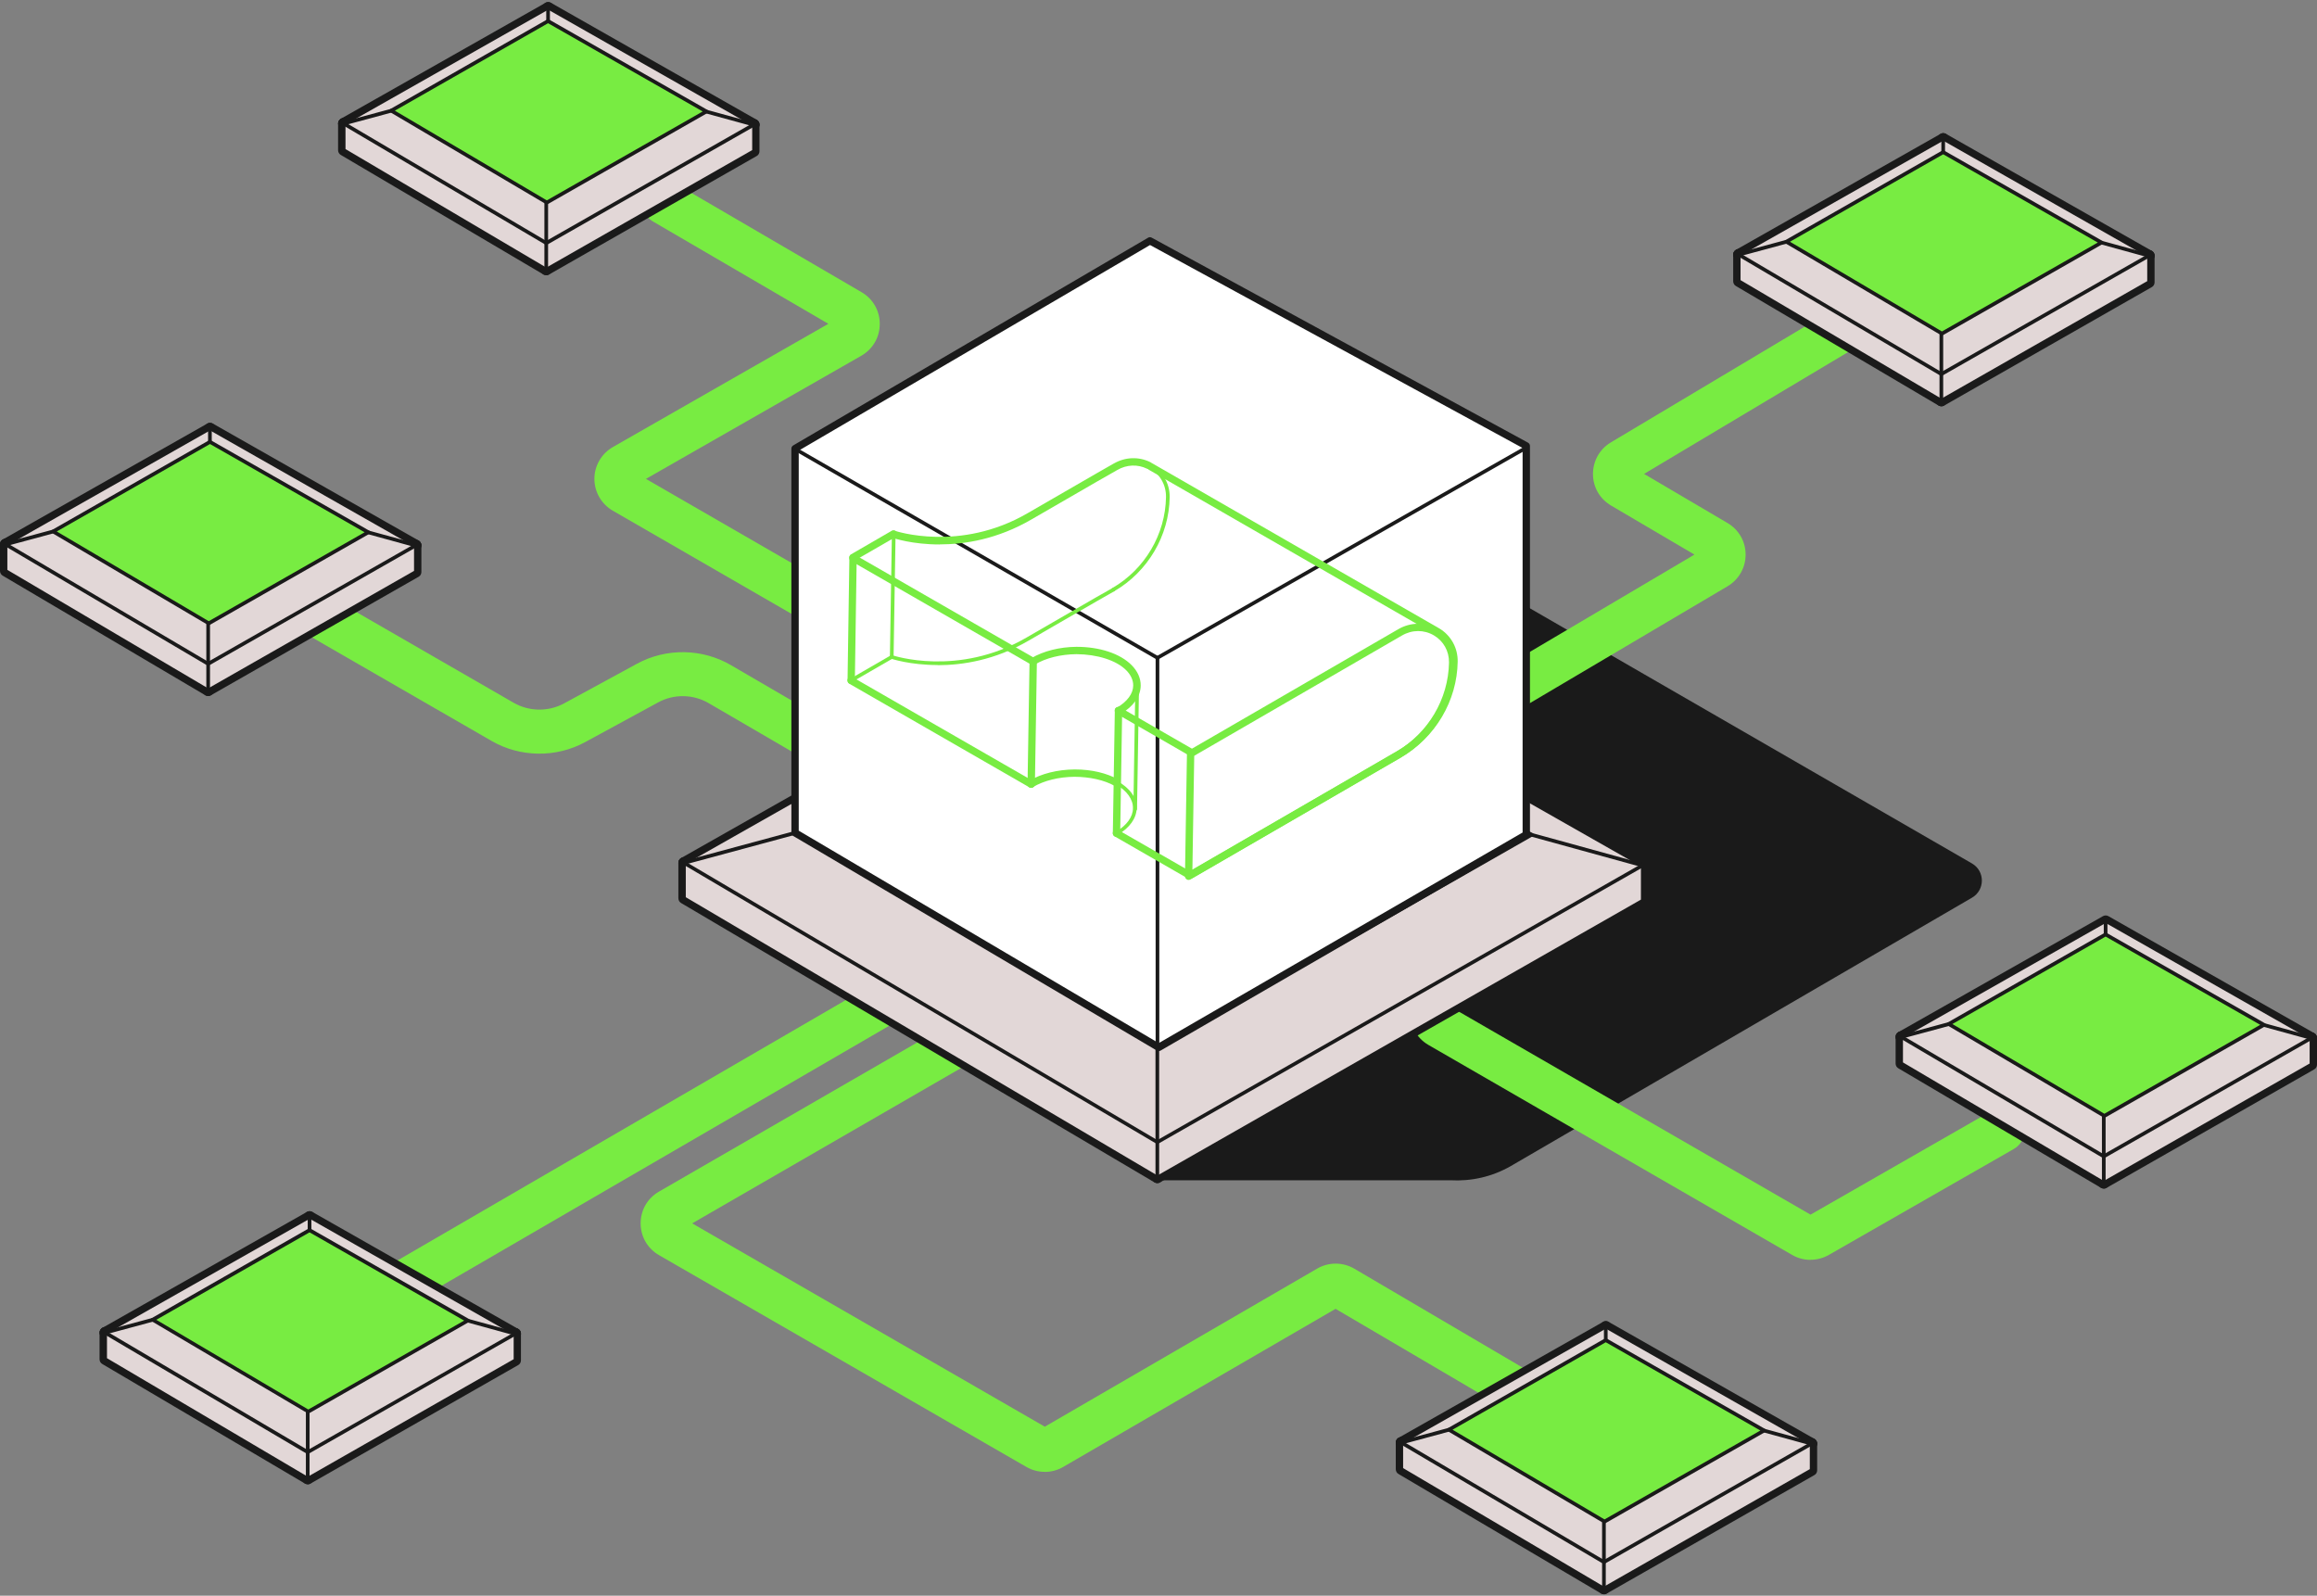 <svg width="424" height="292" viewBox="0 0 424 292" fill="none" xmlns="http://www.w3.org/2000/svg">
<rect x="0" y="0" width="424" height="292" fill="#808080" stroke="none"/>
<g clip-path="url(#clip0_4753_247536)">
<path d="M265.471 102.949L360.855 157.998C363.277 159.395 363.277 162.875 360.855 164.273L276.504 213.356C273.073 215.345 269.211 216.191 265.39 215.976H210.722L265.471 102.936V102.949Z" fill="#1A1A1A"/>
<path d="M191.185 269.332C190.028 269.332 188.857 269.037 187.821 268.432L120.599 229.682C118.5 228.472 117.235 226.296 117.235 223.864C117.235 221.432 118.486 219.255 120.599 218.046L179.977 183.756C181.901 182.641 184.376 183.299 185.493 185.22C186.61 187.142 185.951 189.614 184.027 190.729L126.667 223.864L191.198 261.069L241.036 232.14C243.135 230.918 245.732 230.931 247.831 232.154L284.577 253.746C286.501 254.875 287.134 257.347 286.004 259.269C284.873 261.19 282.398 261.835 280.473 260.693L244.4 239.504L194.562 268.432C193.526 269.037 192.355 269.346 191.185 269.346V269.332Z" fill="#78EC42"/>
<path d="M72.954 239.221C71.568 239.221 70.209 238.495 69.456 237.219C68.339 235.297 68.985 232.825 70.909 231.71L166.521 176.177C168.446 175.062 170.921 175.707 172.038 177.628C173.155 179.55 172.509 182.022 170.585 183.137L74.972 238.67C74.34 239.046 73.64 239.221 72.941 239.221H72.954Z" fill="#78EC42"/>
<path d="M331.321 230.542C330.164 230.542 328.993 230.246 327.957 229.642L261.394 191.213C259.147 189.923 257.842 187.411 258.057 184.831L258.636 178.005L112.136 93.45C110.063 92.254 108.772 90.024 108.772 87.619C108.772 85.227 110.077 82.996 112.162 81.801L151.586 59.254L119.482 40.524C117.558 39.395 116.912 36.937 118.029 35.015C119.159 33.094 121.621 32.449 123.546 33.564L157.654 53.463C159.753 54.686 161.005 56.863 160.991 59.295C160.991 61.727 159.713 63.89 157.614 65.099L118.204 87.632L263.412 171.448C265.659 172.738 266.964 175.251 266.749 177.831L266.171 184.656L331.321 222.265L364.501 203.252C366.439 202.151 368.901 202.809 370.004 204.744C371.108 206.679 370.448 209.138 368.511 210.253L334.658 229.642C333.621 230.233 332.464 230.528 331.307 230.528L331.321 230.542Z" fill="#78EC42"/>
<path d="M203.738 171.166C203.052 171.166 202.353 170.991 201.707 170.615L129.681 128.667C126.856 127.014 123.303 126.96 120.437 128.532L107.076 135.801C101.762 138.69 95.209 138.61 89.961 135.586L35.481 104.172C33.557 103.057 32.885 100.598 34.001 98.663C35.118 96.728 37.58 96.07 39.518 97.185L93.998 128.599C96.823 130.225 100.349 130.266 103.215 128.72L116.576 121.451C121.917 118.549 128.497 118.643 133.745 121.707L205.77 163.655C207.694 164.77 208.354 167.243 207.223 169.164C206.47 170.454 205.124 171.166 203.738 171.166Z" fill="#78EC42"/>
<path d="M240.162 151.523C238.776 151.523 237.444 150.81 236.69 149.547C235.56 147.626 236.192 145.154 238.103 144.025L310.075 101.485L294.817 92.51C292.745 91.287 291.507 89.137 291.507 86.746C291.507 84.354 292.718 82.191 294.776 80.954L358.137 43.131C360.047 41.989 362.523 42.607 363.667 44.528C364.811 46.436 364.192 48.909 362.268 50.051L300.858 86.719L316.13 95.708C318.202 96.93 319.44 99.094 319.44 101.485C319.44 103.877 318.202 106.054 316.143 107.276L242.207 150.985C241.561 151.361 240.848 151.549 240.148 151.549L240.162 151.523Z" fill="#78EC42"/>
<path d="M211.785 216.5C211.61 216.5 211.435 216.446 211.273 216.366L124.635 165.24C124.326 165.066 124.138 164.73 124.138 164.367V157.891C124.138 157.622 124.245 157.367 124.434 157.178C124.622 156.99 124.878 156.883 125.147 156.883L300.602 157.34C301.154 157.34 301.612 157.796 301.612 158.347V164.824C301.612 165.187 301.423 165.522 301.1 165.697L212.269 216.366C212.108 216.46 211.946 216.5 211.771 216.5H211.785ZM126.169 163.789L211.798 214.323L299.607 164.233V159.342L126.169 158.885V163.776V163.789Z" fill="#1A1A1A"/>
<path d="M211.785 210.011C211.61 210.011 211.435 209.957 211.273 209.877L124.635 158.751C124.326 158.563 124.138 158.241 124.138 157.878C124.138 157.515 124.339 157.193 124.649 157.005L212.121 107.438C212.431 107.263 212.807 107.263 213.117 107.438L301.114 157.461C301.423 157.636 301.625 157.972 301.625 158.335C301.625 158.698 301.437 159.033 301.114 159.208L212.283 209.877C212.121 209.971 211.96 210.011 211.785 210.011ZM127.165 157.905L211.798 207.848L298.584 158.348L212.619 109.48L127.165 157.905Z" fill="#1A1A1A"/>
<path d="M212.04 192.678C211.865 192.678 211.691 192.624 211.529 192.544L144.98 153.269C144.67 153.081 144.482 152.759 144.482 152.396C144.482 152.033 144.684 151.711 144.993 151.522L212.067 113.229C212.377 113.054 212.754 113.054 213.063 113.229L280.77 151.872C281.079 152.046 281.281 152.382 281.281 152.745C281.281 153.108 281.092 153.444 280.77 153.619L212.538 192.544C212.377 192.638 212.215 192.678 212.04 192.678ZM147.496 152.409L212.04 190.501L278.226 152.745L212.552 115.258L147.482 152.409H147.496Z" fill="#1A1A1A"/>
<path d="M212.565 115.11C212.013 115.11 211.556 114.653 211.556 114.102V108.324C211.556 107.773 212.013 107.316 212.565 107.316C213.117 107.316 213.574 107.773 213.574 108.324V114.102C213.574 114.653 213.117 115.11 212.565 115.11Z" fill="#1A1A1A"/>
<path d="M125.147 158.899C124.703 158.899 124.299 158.604 124.178 158.16C124.03 157.623 124.353 157.072 124.891 156.924L145.235 151.428C145.774 151.281 146.325 151.603 146.473 152.141C146.621 152.678 146.298 153.229 145.76 153.377L125.416 158.872C125.322 158.899 125.241 158.913 125.147 158.913V158.899Z" fill="#1A1A1A"/>
<path d="M300.616 159.356C300.522 159.356 300.441 159.356 300.347 159.316L280.003 153.713C279.464 153.565 279.155 153.014 279.303 152.477C279.451 151.939 280.003 151.617 280.541 151.778L300.885 157.381C301.423 157.529 301.733 158.08 301.585 158.617C301.464 159.061 301.06 159.356 300.616 159.356Z" fill="#1A1A1A"/>
<path d="M211.785 216.5C211.233 216.5 210.776 216.043 210.776 215.493V191.67C210.776 191.119 211.233 190.662 211.785 190.662C212.336 190.662 212.794 191.119 212.794 191.67V215.493C212.794 216.043 212.336 216.5 211.785 216.5Z" fill="#1A1A1A"/>
<path d="M300.616 158.347L125.16 157.891V164.367L211.785 215.493L300.616 164.824V158.347Z" fill="#E2D7D7"/>
<path d="M211.785 215.828C211.785 215.828 211.664 215.815 211.61 215.775L124.972 164.649C124.864 164.595 124.81 164.474 124.81 164.367V157.891C124.81 157.797 124.851 157.716 124.905 157.649C124.972 157.582 125.093 157.555 125.147 157.555L300.602 158.012C300.791 158.012 300.939 158.159 300.939 158.347V164.824C300.939 164.945 300.872 165.052 300.764 165.119L211.933 215.788C211.933 215.788 211.825 215.828 211.771 215.828H211.785ZM125.497 164.179L211.798 215.103L300.28 164.622V158.67L125.497 158.213V164.165V164.179Z" fill="#1A1A1A"/>
<path d="M212.619 108.324L125.16 157.891L211.785 209.003L300.616 158.348L212.619 108.324Z" fill="#E2D7D7"/>
<path d="M211.785 209.339C211.785 209.339 211.664 209.325 211.61 209.285L124.972 158.159C124.864 158.106 124.81 157.985 124.81 157.864C124.81 157.743 124.878 157.635 124.985 157.568L212.457 108.001C212.565 107.948 212.686 107.948 212.794 108.001L300.791 158.025C300.898 158.079 300.966 158.2 300.966 158.321C300.966 158.442 300.898 158.549 300.791 158.616L211.96 209.285C211.96 209.285 211.852 209.325 211.798 209.325L211.785 209.339ZM125.82 157.891L211.785 208.627L299.93 158.347L212.605 108.713L125.806 157.891H125.82Z" fill="#1A1A1A"/>
<path d="M212.565 114.102L145.491 152.395L212.04 191.67L280.272 152.745L212.565 114.102Z" fill="white"/>
<path d="M212.04 192.006C212.04 192.006 211.919 191.992 211.865 191.952L145.316 152.677C145.208 152.624 145.155 152.503 145.155 152.382C145.155 152.261 145.222 152.153 145.33 152.1L212.404 113.806C212.511 113.752 212.632 113.752 212.74 113.806L280.447 152.449C280.554 152.503 280.621 152.624 280.621 152.745C280.621 152.866 280.554 152.973 280.447 153.04L212.215 191.966C212.215 191.966 212.108 192.006 212.054 192.006H212.04ZM146.164 152.395L212.04 191.267L279.599 152.731L212.565 114.478L146.164 152.395Z" fill="#1A1A1A"/>
<path d="M212.565 114.438C212.377 114.438 212.229 114.29 212.229 114.102V108.324C212.229 108.136 212.377 107.988 212.565 107.988C212.753 107.988 212.901 108.136 212.901 108.324V114.102C212.901 114.29 212.753 114.438 212.565 114.438Z" fill="#1A1A1A"/>
<path d="M125.16 158.226C125.012 158.226 124.878 158.132 124.837 157.984C124.783 157.81 124.891 157.622 125.079 157.568L145.424 152.072C145.599 152.019 145.787 152.126 145.841 152.314C145.895 152.489 145.787 152.677 145.599 152.731L125.254 158.226C125.254 158.226 125.201 158.226 125.16 158.226Z" fill="#1A1A1A"/>
<path d="M300.616 158.684C300.616 158.684 300.562 158.684 300.522 158.684L280.177 153.081C280.003 153.027 279.895 152.852 279.949 152.664C280.003 152.49 280.191 152.382 280.366 152.436L300.71 158.039C300.885 158.093 300.993 158.267 300.939 158.455C300.898 158.603 300.764 158.697 300.616 158.697V158.684Z" fill="#1A1A1A"/>
<path d="M211.785 215.829C211.596 215.829 211.448 215.681 211.448 215.493V191.67C211.448 191.482 211.596 191.334 211.785 191.334C211.973 191.334 212.121 191.482 212.121 191.67V215.493C212.121 215.681 211.973 215.829 211.785 215.829Z" fill="#1A1A1A"/>
<path d="M145.639 82.231L211.812 120.376V191.67L145.639 152.395V82.231Z" fill="white"/>
<path d="M145.249 82.23L211.421 44.07L279.881 81.598L211.421 120.376L145.249 82.23Z" fill="white"/>
<path d="M279.303 81.598L211.812 120.375V191.669L279.303 152.743V81.598Z" fill="white"/>
<path d="M212.04 192.342C211.919 192.342 211.798 192.315 211.704 192.247L145.155 152.973C144.953 152.852 144.818 152.637 144.818 152.395V82.082C144.818 81.841 144.953 81.626 145.155 81.505L210.103 43.493C210.305 43.372 210.56 43.372 210.762 43.493L279.626 81.007C279.841 81.128 279.976 81.357 279.976 81.599V152.744C279.976 152.986 279.855 153.201 279.639 153.322L212.377 192.247C212.269 192.301 212.161 192.342 212.04 192.342ZM146.164 152.005L212.04 190.877L278.63 152.341V81.975L210.453 44.837L146.164 82.459V152.005Z" fill="#1A1A1A"/>
<path d="M211.812 192.006C211.623 192.006 211.475 191.859 211.475 191.671V120.377C211.475 120.256 211.543 120.149 211.65 120.081L279.141 81.626C279.303 81.532 279.505 81.586 279.599 81.747C279.693 81.909 279.639 82.11 279.478 82.204L212.148 120.565V191.657C212.148 191.845 212 191.993 211.812 191.993V192.006Z" fill="#1A1A1A"/>
<path d="M211.812 120.713C211.812 120.713 211.691 120.699 211.65 120.672L145.478 82.526C145.316 82.432 145.262 82.231 145.356 82.07C145.451 81.908 145.652 81.855 145.814 81.949L211.987 120.095C212.148 120.189 212.202 120.39 212.108 120.551C212.04 120.659 211.933 120.713 211.812 120.713Z" fill="#1A1A1A"/>
<g style="mix-blend-mode:multiply">
<g style="mix-blend-mode:multiply">
<path d="M155.986 124.703C155.865 124.703 155.757 124.649 155.69 124.542C155.596 124.38 155.65 124.179 155.811 124.085L162.996 119.933C163.158 119.839 163.359 119.893 163.454 120.054C163.548 120.215 163.494 120.417 163.333 120.511L156.148 124.663C156.148 124.663 156.04 124.703 155.986 124.703Z" fill="#78EC42"/>
<path d="M207.735 148.391C207.546 148.391 207.398 148.229 207.398 148.055L207.762 125.616C207.762 125.428 207.91 125.253 208.098 125.28C208.286 125.28 208.434 125.441 208.434 125.616L208.071 148.055C208.071 148.243 207.923 148.391 207.735 148.391Z" fill="#78EC42"/>
<path d="M204.371 152.825C204.25 152.825 204.142 152.771 204.075 152.664C203.981 152.502 204.035 152.301 204.196 152.207C206.201 151.024 207.318 149.493 207.331 147.88C207.344 146.268 206.228 144.682 204.169 143.527C204.008 143.433 203.954 143.231 204.035 143.07C204.129 142.909 204.331 142.842 204.492 142.936C206.779 144.225 208.031 145.972 208.004 147.88C207.977 149.734 206.739 151.468 204.532 152.771C204.479 152.798 204.425 152.825 204.357 152.825H204.371Z" fill="#78EC42"/>
</g>
<path d="M163.185 120.552C162.996 120.552 162.848 120.391 162.848 120.216L163.212 97.777C163.212 97.589 163.36 97.482 163.548 97.441C163.736 97.441 163.884 97.603 163.884 97.777L163.521 120.216C163.521 120.404 163.373 120.552 163.185 120.552Z" fill="#78EC42"/>
<path d="M203.739 108.217C203.617 108.217 203.51 108.164 203.443 108.056C203.348 107.895 203.402 107.693 203.564 107.599C209.511 104.146 213.265 97.777 213.372 90.965C213.413 88.614 212.135 86.518 210.036 85.496C209.874 85.416 209.793 85.214 209.888 85.053C209.968 84.892 210.17 84.825 210.332 84.905C212.659 86.047 214.086 88.372 214.045 90.992C213.938 98.033 210.049 104.616 203.9 108.191C203.846 108.217 203.792 108.231 203.725 108.231L203.739 108.217Z" fill="#78EC42"/>
<path d="M171.581 121.694C166.521 121.694 163.131 120.552 163.077 120.539C162.902 120.472 162.808 120.284 162.875 120.109C162.942 119.934 163.131 119.84 163.306 119.907C163.427 119.948 175.335 123.938 187.861 116.656C200.536 109.293 203.55 107.613 203.59 107.6C203.752 107.506 203.954 107.573 204.048 107.734C204.142 107.895 204.075 108.097 203.913 108.191C203.887 108.204 200.873 109.884 188.198 117.247C182.116 120.781 176.169 121.721 171.594 121.721L171.581 121.694Z" fill="#78EC42"/>
<path d="M188.696 144.16C188.588 144.16 188.467 144.133 188.359 144.066L155.407 125.107C155.085 124.919 154.977 124.516 155.165 124.194C155.354 123.871 155.757 123.764 156.08 123.952L189.032 142.911C189.355 143.099 189.463 143.502 189.274 143.824C189.153 144.039 188.924 144.16 188.696 144.16Z" fill="#78EC42"/>
<path d="M217.732 160.862C217.611 160.862 217.503 160.835 217.396 160.768L203.967 153.042C203.644 152.854 203.537 152.45 203.725 152.128C203.913 151.805 204.317 151.698 204.64 151.886L217.732 159.41L255.729 137.402C261.569 134.002 265.269 127.741 265.377 121.063C265.404 119.034 264.408 117.207 262.699 116.159C262.686 116.159 262.659 116.132 262.645 116.118L210.264 85.981C209.941 85.792 209.834 85.389 210.022 85.067C210.21 84.744 210.614 84.637 210.937 84.825L263.399 115.003C263.399 115.003 263.466 115.043 263.493 115.057C265.565 116.36 266.79 118.604 266.749 121.076C266.642 128.225 262.686 134.929 256.429 138.557L218.082 160.754C217.974 160.808 217.866 160.848 217.745 160.848L217.732 160.862Z" fill="#78EC42"/>
<path d="M155.771 125.16C155.65 125.16 155.542 125.133 155.434 125.066C155.219 124.945 155.098 124.717 155.098 124.475L155.434 101.982C155.434 101.74 155.569 101.525 155.771 101.418L163.171 97.132C163.494 96.944 163.898 97.051 164.086 97.374C164.274 97.696 164.167 98.099 163.844 98.287L156.766 102.372L156.444 123.857C156.444 123.857 156.524 123.951 156.551 124.004C156.74 124.327 156.632 124.73 156.309 124.918L156.094 125.039C155.986 125.093 155.878 125.133 155.757 125.133L155.771 125.16Z" fill="#78EC42"/>
<path d="M204.304 153.134C203.927 153.134 203.631 152.825 203.644 152.449L204.008 130.01C204.008 129.634 204.304 129.365 204.694 129.352C205.071 129.352 205.367 129.661 205.353 130.037L204.99 152.476C204.99 152.838 204.68 153.134 204.317 153.134H204.304Z" fill="#78EC42"/>
<path d="M188.682 144.12C188.453 144.12 188.225 143.999 188.104 143.784C187.915 143.461 188.023 143.058 188.346 142.87C190.566 141.567 193.513 140.828 196.607 140.801H196.769C199.729 140.801 202.528 141.459 204.667 142.655C204.99 142.843 205.111 143.246 204.923 143.569C204.734 143.891 204.331 144.012 204.008 143.824C202.03 142.722 199.406 142.158 196.621 142.144C193.755 142.171 191.05 142.83 189.032 144.026C188.924 144.093 188.803 144.12 188.696 144.12H188.682Z" fill="#78EC42"/>
<path d="M171.944 99.631C166.939 99.631 163.575 98.502 163.319 98.409C162.969 98.288 162.781 97.898 162.902 97.549C163.023 97.199 163.413 97.011 163.763 97.132C163.884 97.172 175.658 101.109 188.05 93.907C200.725 86.544 203.752 84.865 203.779 84.838C203.792 84.838 203.806 84.824 203.833 84.811C205.932 83.615 208.367 83.521 210.507 84.569C210.843 84.73 210.977 85.133 210.816 85.469C210.655 85.805 210.251 85.939 209.914 85.778C208.165 84.918 206.174 85.012 204.452 86.007C204.425 86.007 204.411 86.034 204.384 86.047C203.913 86.316 200.442 88.264 188.736 95.063C182.533 98.664 176.559 99.618 171.971 99.618L171.944 99.631Z" fill="#78EC42"/>
<path d="M204.734 130.736C204.505 130.736 204.277 130.615 204.156 130.4C203.967 130.078 204.075 129.675 204.398 129.487C206.295 128.371 207.358 126.934 207.371 125.442C207.385 124.475 206.941 123.507 206.107 122.661C204.263 120.807 200.765 119.732 196.997 119.705C194.132 119.732 191.427 120.39 189.409 121.586C189.086 121.774 188.682 121.667 188.494 121.344C188.305 121.022 188.413 120.619 188.736 120.431C190.97 119.127 193.903 118.388 196.997 118.361C201.222 118.361 204.963 119.584 207.075 121.707C208.179 122.822 208.757 124.112 208.744 125.456C208.717 127.431 207.425 129.258 205.111 130.629C205.003 130.696 204.882 130.723 204.775 130.723L204.734 130.736Z" fill="#78EC42"/>
<path d="M188.696 144.16C188.319 144.16 188.023 143.851 188.036 143.475L188.4 121.036C188.4 120.66 188.696 120.364 189.086 120.377C189.463 120.377 189.759 120.686 189.745 121.063L189.382 143.501C189.382 143.864 189.072 144.16 188.709 144.16H188.696Z" fill="#78EC42"/>
<path d="M189.059 121.721C188.951 121.721 188.83 121.694 188.723 121.627L155.73 102.654C155.407 102.466 155.3 102.063 155.488 101.741C155.677 101.418 156.08 101.311 156.403 101.499L189.395 120.471C189.718 120.659 189.826 121.062 189.637 121.385C189.516 121.6 189.288 121.721 189.059 121.721Z" fill="#78EC42"/>
<path d="M218.082 138.422C217.974 138.422 217.853 138.395 217.745 138.328L204.317 130.602C203.994 130.413 203.887 130.01 204.075 129.688C204.263 129.365 204.667 129.258 204.99 129.446L218.418 137.172C218.741 137.36 218.849 137.763 218.66 138.086C218.539 138.301 218.311 138.422 218.082 138.422Z" fill="#78EC42"/>
<path d="M217.517 161.022C217.396 161.022 217.274 160.995 217.18 160.928C216.965 160.807 216.844 160.579 216.844 160.337L217.207 137.898C217.207 137.656 217.342 137.441 217.544 137.334L255.877 115.137C258.151 113.82 260.842 113.806 263.076 115.11C265.269 116.386 266.547 118.684 266.507 121.25C266.399 128.398 262.444 135.103 256.187 138.731L217.84 160.928C217.732 160.982 217.624 161.022 217.503 161.022H217.517ZM218.539 138.301L218.203 159.168L255.514 137.562C261.354 134.163 265.054 127.901 265.161 121.223C265.188 119.154 264.152 117.3 262.39 116.265C260.587 115.204 258.394 115.217 256.55 116.292L218.539 138.301Z" fill="#78EC42"/>
</g>
<path d="M384.98 217.495C384.805 217.495 384.63 217.441 384.469 217.361L347.386 195.486C347.077 195.311 346.888 194.976 346.888 194.613V189.749C346.888 189.48 346.996 189.225 347.184 189.037C347.373 188.849 347.642 188.701 347.897 188.741L422.991 188.943C423.543 188.943 424 189.399 424 189.95V194.814C424 195.177 423.812 195.513 423.489 195.688L385.478 217.374C385.316 217.468 385.155 217.508 384.98 217.508V217.495ZM348.907 194.035L384.98 215.318L421.982 194.21V190.931L348.907 190.743V194.035Z" fill="#1A1A1A"/>
<path d="M384.98 212.618C384.805 212.618 384.63 212.565 384.469 212.484L347.386 190.609C347.077 190.421 346.888 190.099 346.888 189.736C346.888 189.373 347.09 189.051 347.4 188.863L384.832 167.647C385.141 167.472 385.518 167.472 385.828 167.647L423.489 189.051C423.798 189.226 424 189.561 424 189.924C424 190.287 423.812 190.623 423.489 190.798L385.478 212.484C385.316 212.578 385.155 212.618 384.98 212.618ZM349.916 189.75L384.993 210.442L420.959 189.924L385.33 169.676L349.916 189.75Z" fill="#1A1A1A"/>
<path d="M385.088 205.202C384.913 205.202 384.738 205.148 384.576 205.067L356.092 188.258C355.782 188.07 355.594 187.748 355.594 187.385C355.594 187.022 355.796 186.7 356.105 186.512L384.805 170.119C385.114 169.945 385.491 169.945 385.801 170.119L414.783 186.66C415.093 186.834 415.294 187.17 415.294 187.533C415.294 187.896 415.106 188.232 414.783 188.406L385.585 205.067C385.424 205.161 385.263 205.202 385.088 205.202ZM358.608 187.399L385.088 203.025L412.254 187.533L385.303 172.148L358.608 187.385V187.399Z" fill="#1A1A1A"/>
<path d="M381.051 174.767C380.499 174.767 380.042 174.31 380.042 173.759V171.287C380.042 170.736 380.499 170.279 381.051 170.279C381.603 170.279 382.06 170.736 382.06 171.287V173.759C382.06 174.31 381.603 174.767 381.051 174.767Z" fill="#1A1A1A"/>
<path d="M347.897 190.743C347.453 190.743 347.05 190.448 346.929 190.004C346.781 189.467 347.104 188.916 347.642 188.768L356.347 186.417C356.885 186.269 357.437 186.591 357.585 187.129C357.733 187.666 357.41 188.217 356.872 188.365L348.167 190.716C348.072 190.743 347.992 190.757 347.897 190.757V190.743Z" fill="#1A1A1A"/>
<path d="M422.991 190.945C422.897 190.945 422.816 190.945 422.722 190.904L414.016 188.513C413.478 188.365 413.169 187.814 413.317 187.277C413.465 186.739 414.016 186.43 414.555 186.578L423.26 188.97C423.798 189.117 424.108 189.668 423.96 190.206C423.839 190.649 423.435 190.945 422.991 190.945Z" fill="#1A1A1A"/>
<path d="M384.98 217.495C384.428 217.495 383.971 217.038 383.971 216.488V204.193C383.971 203.642 384.428 203.186 384.98 203.186C385.532 203.186 385.989 203.642 385.989 204.193V216.488C385.989 217.038 385.532 217.495 384.98 217.495Z" fill="#1A1A1A"/>
<path d="M422.991 189.936L347.897 189.734V194.598L384.98 216.486L422.991 194.8V189.936Z" fill="#E2D7D7"/>
<path d="M384.98 216.822C384.98 216.822 384.859 216.809 384.805 216.769L347.722 194.894C347.615 194.84 347.561 194.719 347.561 194.612V189.748C347.561 189.654 347.601 189.573 347.655 189.506C347.709 189.439 347.817 189.412 347.897 189.412L422.991 189.614C423.179 189.614 423.327 189.761 423.327 189.95V194.814C423.327 194.934 423.26 195.042 423.152 195.109L385.141 216.796C385.141 216.796 385.034 216.836 384.98 216.836V216.822ZM348.234 194.41L384.98 216.097L422.654 194.612V190.272L348.234 190.084V194.424V194.41Z" fill="#1A1A1A"/>
<path d="M385.33 168.52L347.897 189.736L384.98 211.61L422.991 189.937L385.33 168.52Z" fill="#E2D7D7"/>
<path d="M384.98 211.946C384.98 211.946 384.859 211.932 384.805 211.892L347.722 190.018C347.615 189.964 347.561 189.843 347.561 189.722C347.561 189.601 347.628 189.493 347.736 189.426L385.168 168.21C385.276 168.156 385.397 168.156 385.505 168.21L423.166 189.614C423.273 189.668 423.341 189.789 423.341 189.91C423.341 190.031 423.273 190.138 423.166 190.206L385.155 211.892C385.155 211.892 385.047 211.932 384.993 211.932L384.98 211.946ZM348.57 189.735L384.98 211.22L422.318 189.923L385.33 168.895L348.57 189.722V189.735Z" fill="#1A1A1A"/>
<path d="M385.303 170.992L356.603 187.385L385.088 204.194L414.285 187.532L385.303 170.992Z" fill="#78EC42"/>
<path d="M385.088 204.529C385.088 204.529 384.966 204.516 384.913 204.476L356.428 187.667C356.32 187.613 356.267 187.492 356.267 187.371C356.267 187.25 356.334 187.143 356.441 187.089L385.141 170.697C385.249 170.643 385.37 170.643 385.478 170.697L414.46 187.237C414.568 187.291 414.635 187.411 414.635 187.532C414.635 187.653 414.568 187.761 414.46 187.828L385.262 204.489C385.262 204.489 385.155 204.529 385.101 204.529H385.088ZM357.276 187.385L385.088 203.804L413.613 187.532L385.316 171.382L357.276 187.385Z" fill="#1A1A1A"/>
<path d="M385.316 171.248C385.128 171.248 384.98 171.1 384.98 170.912V168.439C384.98 168.251 385.128 168.104 385.316 168.104C385.505 168.104 385.653 168.251 385.653 168.439V170.912C385.653 171.1 385.505 171.248 385.316 171.248Z" fill="#1A1A1A"/>
<path d="M347.897 190.072C347.749 190.072 347.615 189.978 347.575 189.83C347.521 189.655 347.628 189.467 347.817 189.413L356.522 187.062C356.697 187.022 356.885 187.116 356.939 187.304C356.993 187.478 356.885 187.667 356.697 187.72L347.992 190.072C347.992 190.072 347.938 190.072 347.897 190.072Z" fill="#1A1A1A"/>
<path d="M422.991 190.273C422.991 190.273 422.937 190.273 422.897 190.273L414.191 187.882C414.016 187.828 413.909 187.653 413.962 187.465C414.016 187.29 414.205 187.183 414.38 187.237L423.085 189.628C423.26 189.682 423.368 189.857 423.314 190.045C423.273 190.193 423.139 190.287 422.991 190.287V190.273Z" fill="#1A1A1A"/>
<path d="M384.98 216.824C384.792 216.824 384.644 216.676 384.644 216.488V204.193C384.644 204.005 384.792 203.857 384.98 203.857C385.168 203.857 385.316 204.005 385.316 204.193V216.488C385.316 216.676 385.168 216.824 384.98 216.824Z" fill="#1A1A1A"/>
<path d="M355.257 74.346C355.083 74.346 354.908 74.292 354.746 74.211L317.664 52.337C317.354 52.162 317.166 51.826 317.166 51.464V46.599C317.166 46.331 317.273 46.075 317.462 45.887C317.65 45.699 317.906 45.592 318.175 45.592L393.268 45.793C393.82 45.793 394.277 46.25 394.277 46.801V51.665C394.277 52.028 394.089 52.364 393.766 52.538L355.755 74.225C355.594 74.319 355.432 74.359 355.257 74.359V74.346ZM319.184 50.886L355.257 72.169L392.259 51.06V47.782L319.184 47.594V50.886Z" fill="#1A1A1A"/>
<path d="M355.257 69.468C355.083 69.468 354.908 69.414 354.746 69.334L317.664 47.459C317.354 47.271 317.166 46.949 317.166 46.586C317.166 46.223 317.368 45.9 317.677 45.712L355.109 24.496C355.419 24.322 355.796 24.322 356.105 24.496L393.766 45.9C394.076 46.075 394.277 46.411 394.277 46.774C394.277 47.137 394.089 47.472 393.766 47.647L355.755 69.334C355.594 69.428 355.432 69.468 355.257 69.468ZM320.193 46.599L355.271 67.291L391.237 46.774L355.607 26.525L320.193 46.599Z" fill="#1A1A1A"/>
<path d="M355.365 62.051C355.19 62.051 355.015 61.998 354.854 61.917L326.369 45.108C326.06 44.92 325.871 44.597 325.871 44.235C325.871 43.872 326.073 43.549 326.383 43.361L355.083 26.969C355.392 26.794 355.769 26.794 356.078 26.969L385.061 43.509C385.37 43.684 385.572 44.02 385.572 44.383C385.572 44.745 385.384 45.081 385.061 45.256L355.863 61.917C355.701 62.011 355.54 62.051 355.365 62.051ZM328.899 44.248L355.379 59.875L382.545 44.383L355.594 29.011L328.899 44.248Z" fill="#1A1A1A"/>
<path d="M355.594 28.849C355.042 28.849 354.585 28.392 354.585 27.841V25.369C354.585 24.818 355.042 24.361 355.594 24.361C356.145 24.361 356.603 24.818 356.603 25.369V27.841C356.603 28.392 356.145 28.849 355.594 28.849Z" fill="#1A1A1A"/>
<path d="M318.175 47.593C317.731 47.593 317.327 47.297 317.206 46.854C317.058 46.316 317.381 45.766 317.919 45.618L326.625 43.266C327.163 43.119 327.715 43.441 327.863 43.978C328.011 44.516 327.688 45.067 327.15 45.215L318.444 47.566C318.35 47.593 318.269 47.606 318.175 47.606V47.593Z" fill="#1A1A1A"/>
<path d="M393.268 47.782C393.174 47.782 393.093 47.782 392.999 47.741L384.294 45.349C383.756 45.202 383.446 44.651 383.594 44.113C383.742 43.576 384.294 43.254 384.832 43.415L393.537 45.806C394.076 45.954 394.385 46.505 394.237 47.042C394.116 47.486 393.712 47.782 393.268 47.782Z" fill="#1A1A1A"/>
<path d="M355.257 74.345C354.706 74.345 354.248 73.888 354.248 73.337V61.043C354.248 60.492 354.706 60.035 355.257 60.035C355.809 60.035 356.267 60.492 356.267 61.043V73.337C356.267 73.888 355.809 74.345 355.257 74.345Z" fill="#1A1A1A"/>
<path d="M393.268 46.772L318.175 46.584V51.448L355.257 73.336L393.268 51.65V46.772Z" fill="#E2D7D7"/>
<path d="M355.257 73.672C355.257 73.672 355.136 73.659 355.082 73.618L318 51.744C317.892 51.69 317.839 51.569 317.839 51.462V46.598C317.839 46.504 317.879 46.423 317.933 46.356C318 46.289 318.081 46.262 318.175 46.262L393.268 46.463C393.457 46.463 393.605 46.611 393.605 46.799V51.663C393.605 51.784 393.537 51.892 393.43 51.959L355.419 73.645C355.419 73.645 355.311 73.685 355.257 73.685V73.672ZM318.511 51.26L355.257 72.946L392.932 51.448V47.108L318.511 46.92V51.26Z" fill="#1A1A1A"/>
<path d="M355.607 25.369L318.175 46.585L355.257 68.46L393.268 46.773L355.607 25.369Z" fill="#E2D7D7"/>
<path d="M355.257 68.795C355.257 68.795 355.136 68.782 355.082 68.742L318 46.867C317.892 46.813 317.838 46.693 317.838 46.572C317.838 46.451 317.906 46.343 318.013 46.276L355.446 25.06C355.553 25.006 355.674 25.006 355.782 25.06L393.443 46.464C393.551 46.518 393.618 46.639 393.618 46.76C393.618 46.881 393.551 46.988 393.443 47.055L355.432 68.742C355.432 68.742 355.325 68.782 355.271 68.782L355.257 68.795ZM318.848 46.585L355.257 68.07L392.595 46.773L355.607 25.745L318.848 46.572V46.585Z" fill="#1A1A1A"/>
<path d="M355.594 27.842L326.88 44.234L355.365 61.043L384.563 44.382L355.594 27.842Z" fill="#78EC42"/>
<path d="M355.365 61.379C355.365 61.379 355.244 61.366 355.19 61.325L326.706 44.516C326.598 44.463 326.544 44.342 326.544 44.221C326.544 44.1 326.611 43.992 326.719 43.939L355.419 27.546C355.527 27.492 355.648 27.492 355.755 27.546L384.738 44.086C384.845 44.14 384.913 44.261 384.913 44.382C384.913 44.503 384.845 44.61 384.738 44.678L355.54 61.339C355.54 61.339 355.432 61.379 355.379 61.379H355.365ZM327.553 44.234L355.365 60.654L383.89 44.382L355.594 28.231L327.553 44.234Z" fill="#1A1A1A"/>
<path d="M355.594 28.177C355.405 28.177 355.257 28.029 355.257 27.841V25.369C355.257 25.181 355.405 25.033 355.594 25.033C355.782 25.033 355.93 25.181 355.93 25.369V27.841C355.93 28.029 355.782 28.177 355.594 28.177Z" fill="#1A1A1A"/>
<path d="M318.175 46.921C318.027 46.921 317.892 46.827 317.852 46.679C317.798 46.505 317.906 46.317 318.094 46.263L326.8 43.912C326.975 43.871 327.163 43.965 327.217 44.153C327.271 44.328 327.163 44.516 326.975 44.57L318.269 46.921C318.269 46.921 318.215 46.921 318.175 46.921Z" fill="#1A1A1A"/>
<path d="M393.268 47.109C393.268 47.109 393.215 47.109 393.174 47.109L384.469 44.717C384.294 44.664 384.186 44.489 384.24 44.301C384.294 44.126 384.482 44.019 384.657 44.072L393.363 46.464C393.537 46.518 393.645 46.693 393.591 46.881C393.551 47.029 393.416 47.123 393.268 47.123V47.109Z" fill="#1A1A1A"/>
<path d="M355.257 73.673C355.069 73.673 354.921 73.525 354.921 73.337V61.043C354.921 60.855 355.069 60.707 355.257 60.707C355.446 60.707 355.594 60.855 355.594 61.043V73.337C355.594 73.525 355.446 73.673 355.257 73.673Z" fill="#1A1A1A"/>
<path d="M293.512 291.732C293.337 291.732 293.162 291.679 293 291.598L255.918 269.724C255.608 269.549 255.42 269.213 255.42 268.85V263.986C255.42 263.718 255.528 263.462 255.716 263.274C255.904 263.086 256.187 263.005 256.429 262.979L331.522 263.18C332.074 263.18 332.532 263.637 332.532 264.188V269.052C332.532 269.415 332.343 269.75 332.02 269.925L294.009 291.612C293.848 291.706 293.686 291.746 293.512 291.746V291.732ZM257.438 268.259L293.512 289.542L330.513 268.434V265.155L257.438 264.967V268.259Z" fill="#1A1A1A"/>
<path d="M293.512 286.855C293.337 286.855 293.162 286.801 293 286.72L255.918 264.846C255.608 264.658 255.42 264.335 255.42 263.972C255.42 263.61 255.622 263.287 255.931 263.099L293.364 241.883C293.673 241.708 294.05 241.708 294.359 241.883L332.02 263.287C332.33 263.462 332.532 263.798 332.532 264.161C332.532 264.523 332.343 264.859 332.02 265.034L294.009 286.72C293.848 286.814 293.686 286.855 293.512 286.855ZM258.447 263.986L293.525 284.678L329.491 264.161L293.861 243.912L258.447 263.986Z" fill="#1A1A1A"/>
<path d="M293.619 279.438C293.444 279.438 293.269 279.384 293.108 279.304L264.623 262.495C264.314 262.307 264.125 261.984 264.125 261.621C264.125 261.259 264.327 260.936 264.637 260.748L293.337 244.356C293.646 244.181 294.023 244.181 294.332 244.356L323.315 260.896C323.624 261.071 323.826 261.406 323.826 261.769C323.826 262.132 323.638 262.468 323.315 262.643L294.117 279.304C293.956 279.398 293.794 279.438 293.619 279.438ZM267.139 261.635L293.619 277.261L320.785 261.769L293.834 246.385L267.139 261.621V261.635Z" fill="#1A1A1A"/>
<path d="M293.848 246.236C293.296 246.236 292.839 245.779 292.839 245.228V242.756C292.839 242.205 293.296 241.748 293.848 241.748C294.4 241.748 294.857 242.205 294.857 242.756V245.228C294.857 245.779 294.4 246.236 293.848 246.236Z" fill="#1A1A1A"/>
<path d="M256.429 264.98C255.985 264.98 255.581 264.684 255.46 264.241C255.312 263.703 255.635 263.152 256.173 263.004L264.879 260.653C265.417 260.505 265.969 260.828 266.117 261.365C266.265 261.903 265.942 262.454 265.404 262.601L256.698 264.953C256.604 264.98 256.523 264.993 256.429 264.993V264.98Z" fill="#1A1A1A"/>
<path d="M331.523 265.167C331.428 265.167 331.348 265.167 331.253 265.127L322.548 262.735C322.01 262.588 321.7 262.037 321.848 261.499C321.996 260.962 322.548 260.653 323.086 260.801L331.792 263.192C332.33 263.34 332.639 263.891 332.491 264.428C332.37 264.872 331.967 265.167 331.523 265.167Z" fill="#1A1A1A"/>
<path d="M293.512 291.732C292.96 291.732 292.502 291.275 292.502 290.724V278.43C292.502 277.879 292.96 277.422 293.512 277.422C294.063 277.422 294.521 277.879 294.521 278.43V290.724C294.521 291.275 294.063 291.732 293.512 291.732Z" fill="#1A1A1A"/>
<path d="M331.522 264.159L256.429 263.971V268.835L293.512 290.723L331.522 269.036V264.159Z" fill="#E2D7D7"/>
<path d="M293.512 291.059C293.512 291.059 293.39 291.045 293.337 291.005L256.254 269.13C256.147 269.077 256.093 268.956 256.093 268.848V263.984C256.093 263.89 256.133 263.81 256.187 263.742C256.254 263.675 256.335 263.648 256.429 263.648L331.523 263.85C331.711 263.85 331.859 263.998 331.859 264.186V269.05C331.859 269.171 331.792 269.278 331.684 269.345L293.673 291.032C293.673 291.032 293.565 291.072 293.512 291.072V291.059ZM256.765 268.647L293.512 290.333L331.186 268.835V264.495L256.765 264.307V268.647Z" fill="#1A1A1A"/>
<path d="M293.861 242.756L256.429 263.972L293.512 285.846L331.522 264.16L293.861 242.756Z" fill="#E2D7D7"/>
<path d="M293.511 286.182C293.511 286.182 293.39 286.169 293.337 286.128L256.254 264.254C256.146 264.2 256.093 264.079 256.093 263.958C256.093 263.837 256.16 263.73 256.268 263.663L293.7 242.447C293.807 242.393 293.929 242.393 294.036 242.447L331.697 263.851C331.805 263.904 331.872 264.025 331.872 264.146C331.872 264.267 331.805 264.375 331.697 264.442L293.686 286.128C293.686 286.128 293.579 286.169 293.525 286.169L293.511 286.182ZM257.102 263.972L293.511 285.456L330.85 264.16L293.861 243.132L257.102 263.958V263.972Z" fill="#1A1A1A"/>
<path d="M293.848 245.229L265.135 261.621L293.619 278.43L322.817 261.769L293.848 245.229Z" fill="#78EC42"/>
<path d="M293.619 278.766C293.619 278.766 293.498 278.752 293.444 278.712L264.96 261.903C264.852 261.849 264.798 261.728 264.798 261.607C264.798 261.487 264.865 261.379 264.973 261.325L293.673 244.933C293.781 244.879 293.902 244.879 294.009 244.933L322.992 261.473C323.1 261.527 323.167 261.648 323.167 261.769C323.167 261.89 323.1 261.997 322.992 262.064L293.794 278.725C293.794 278.725 293.686 278.766 293.633 278.766H293.619ZM265.807 261.621L293.619 278.04L322.144 261.769L293.848 245.618L265.807 261.621Z" fill="#1A1A1A"/>
<path d="M293.848 245.564C293.66 245.564 293.512 245.416 293.512 245.228V242.756C293.512 242.568 293.66 242.42 293.848 242.42C294.036 242.42 294.184 242.568 294.184 242.756V245.228C294.184 245.416 294.036 245.564 293.848 245.564Z" fill="#1A1A1A"/>
<path d="M256.429 264.307C256.281 264.307 256.147 264.213 256.106 264.065C256.052 263.89 256.16 263.702 256.348 263.648L265.054 261.297C265.229 261.243 265.417 261.351 265.471 261.539C265.525 261.714 265.417 261.902 265.229 261.955L256.523 264.307C256.523 264.307 256.469 264.307 256.429 264.307Z" fill="#1A1A1A"/>
<path d="M331.522 264.496C331.522 264.496 331.469 264.496 331.428 264.496L322.723 262.104C322.548 262.05 322.44 261.876 322.494 261.688C322.548 261.513 322.736 261.405 322.911 261.459L331.617 263.851C331.792 263.905 331.899 264.079 331.845 264.267C331.805 264.415 331.67 264.509 331.522 264.509V264.496Z" fill="#1A1A1A"/>
<path d="M293.512 291.06C293.323 291.06 293.175 290.912 293.175 290.724V278.43C293.175 278.242 293.323 278.094 293.512 278.094C293.7 278.094 293.848 278.242 293.848 278.43V290.724C293.848 290.912 293.7 291.06 293.512 291.06Z" fill="#1A1A1A"/>
<path d="M56.31 271.606C56.135 271.606 55.96 271.553 55.799 271.472L18.716 249.597C18.407 249.423 18.218 249.087 18.218 248.724V243.86C18.218 243.591 18.326 243.336 18.514 243.148C18.703 242.96 18.972 242.812 19.227 242.852L94.321 243.054C94.873 243.054 95.33 243.511 95.33 244.062V248.926C95.33 249.288 95.142 249.624 94.819 249.799L56.808 271.485C56.646 271.579 56.485 271.62 56.31 271.62V271.606ZM20.25 248.146L56.323 269.43L93.325 248.321V245.042L20.25 244.854V248.146Z" fill="#1A1A1A"/>
<path d="M56.31 266.741C56.135 266.741 55.96 266.688 55.799 266.607L18.716 244.733C18.407 244.544 18.218 244.222 18.218 243.859C18.218 243.496 18.42 243.174 18.73 242.986L56.162 221.77C56.471 221.595 56.848 221.595 57.158 221.77L94.819 243.174C95.128 243.349 95.33 243.684 95.33 244.047C95.33 244.41 95.142 244.746 94.819 244.921L56.808 266.607C56.646 266.701 56.485 266.741 56.31 266.741ZM21.246 243.873L56.323 264.565L92.289 244.047L56.66 223.799L21.246 243.873Z" fill="#1A1A1A"/>
<path d="M56.418 259.311C56.243 259.311 56.068 259.257 55.906 259.177L27.422 242.368C27.112 242.18 26.924 241.857 26.924 241.494C26.924 241.132 27.126 240.809 27.435 240.621L56.135 224.229C56.444 224.054 56.821 224.054 57.131 224.229L86.113 240.769C86.423 240.944 86.624 241.279 86.624 241.642C86.624 242.005 86.436 242.341 86.113 242.516L56.915 259.177C56.754 259.271 56.593 259.311 56.418 259.311ZM29.951 241.508L56.431 257.134L83.597 241.642L56.646 226.258L29.951 241.494V241.508Z" fill="#1A1A1A"/>
<path d="M56.646 226.123C56.095 226.123 55.637 225.666 55.637 225.115V222.642C55.637 222.092 56.095 221.635 56.646 221.635C57.198 221.635 57.656 222.092 57.656 222.642V225.115C57.656 225.666 57.198 226.123 56.646 226.123Z" fill="#1A1A1A"/>
<path d="M19.241 244.853C18.797 244.853 18.393 244.557 18.272 244.114C18.124 243.576 18.447 243.025 18.985 242.878L27.691 240.526C28.229 240.378 28.781 240.701 28.929 241.238C29.077 241.776 28.754 242.327 28.215 242.474L19.51 244.826C19.416 244.853 19.335 244.866 19.241 244.866V244.853Z" fill="#1A1A1A"/>
<path d="M94.334 245.054C94.24 245.054 94.159 245.054 94.065 245.014L85.36 242.622C84.822 242.474 84.512 241.923 84.66 241.386C84.808 240.849 85.36 240.539 85.898 240.687L94.603 243.079C95.142 243.227 95.451 243.778 95.303 244.315C95.182 244.759 94.778 245.054 94.334 245.054Z" fill="#1A1A1A"/>
<path d="M56.31 271.605C55.758 271.605 55.301 271.148 55.301 270.597V258.303C55.301 257.752 55.758 257.295 56.31 257.295C56.862 257.295 57.319 257.752 57.319 258.303V270.597C57.319 271.148 56.862 271.605 56.31 271.605Z" fill="#1A1A1A"/>
<path d="M94.334 244.047L19.241 243.846V248.723L56.31 270.598L94.334 248.911V244.047Z" fill="#E2D7D7"/>
<path d="M56.31 270.934C56.31 270.934 56.189 270.92 56.135 270.88L19.052 249.005C18.945 248.952 18.891 248.831 18.891 248.723V243.859C18.891 243.765 18.931 243.685 18.985 243.617C19.052 243.55 19.133 243.523 19.227 243.523L94.321 243.725C94.509 243.725 94.657 243.873 94.657 244.061V248.925C94.657 249.046 94.59 249.153 94.482 249.22L56.471 270.907C56.471 270.907 56.364 270.947 56.31 270.947V270.934ZM19.577 248.535L56.323 270.222L93.998 248.723V244.383L19.577 244.195V248.535Z" fill="#1A1A1A"/>
<path d="M56.673 222.643L19.241 243.845L56.31 265.733L94.334 244.047L56.673 222.643Z" fill="#E2D7D7"/>
<path d="M56.31 266.069C56.31 266.069 56.189 266.055 56.135 266.015L19.052 244.141C18.945 244.087 18.891 243.966 18.891 243.845C18.891 243.724 18.958 243.617 19.066 243.549L56.498 222.333C56.606 222.28 56.727 222.28 56.835 222.333L94.496 243.737C94.603 243.791 94.671 243.912 94.671 244.033C94.671 244.154 94.603 244.261 94.496 244.329L56.485 266.015C56.485 266.015 56.377 266.055 56.323 266.055L56.31 266.069ZM19.914 243.858L56.323 265.343L93.662 244.047L56.673 223.019L19.914 243.845V243.858Z" fill="#1A1A1A"/>
<path d="M56.646 225.115L27.946 241.494L56.418 258.303L85.629 241.655L56.646 225.115Z" fill="#78EC42"/>
<path d="M56.418 258.639C56.418 258.639 56.297 258.625 56.243 258.585L27.758 241.776C27.65 241.722 27.597 241.601 27.597 241.481C27.597 241.36 27.664 241.252 27.771 241.198L56.471 224.806C56.579 224.752 56.7 224.752 56.808 224.806L85.79 241.346C85.898 241.4 85.965 241.521 85.965 241.642C85.965 241.763 85.898 241.87 85.79 241.937L56.593 258.599C56.593 258.599 56.485 258.639 56.431 258.639H56.418ZM28.606 241.507L56.418 257.927L84.943 241.655L56.646 225.505L28.606 241.507Z" fill="#1A1A1A"/>
<path d="M56.646 225.451C56.458 225.451 56.31 225.303 56.31 225.115V222.643C56.31 222.454 56.458 222.307 56.646 222.307C56.835 222.307 56.983 222.454 56.983 222.643V225.115C56.983 225.303 56.835 225.451 56.646 225.451Z" fill="#1A1A1A"/>
<path d="M19.241 244.182C19.093 244.182 18.958 244.088 18.918 243.94C18.864 243.765 18.972 243.577 19.16 243.523L27.866 241.172C28.041 241.118 28.229 241.226 28.283 241.414C28.337 241.602 28.229 241.777 28.041 241.83L19.335 244.182C19.335 244.182 19.281 244.182 19.241 244.182Z" fill="#1A1A1A"/>
<path d="M94.334 244.383C94.334 244.383 94.281 244.383 94.24 244.383L85.535 241.991C85.36 241.937 85.252 241.762 85.306 241.574C85.36 241.4 85.535 241.292 85.723 241.346L94.428 243.738C94.603 243.791 94.711 243.966 94.657 244.154C94.617 244.302 94.482 244.396 94.334 244.396V244.383Z" fill="#1A1A1A"/>
<path d="M56.31 270.933C56.122 270.933 55.974 270.785 55.974 270.597V258.303C55.974 258.115 56.122 257.967 56.31 257.967C56.498 257.967 56.646 258.115 56.646 258.303V270.597C56.646 270.785 56.498 270.933 56.31 270.933Z" fill="#1A1A1A"/>
<path d="M38.092 127.365C37.917 127.365 37.742 127.311 37.58 127.231L0.498 105.343C0.188 105.168 0 104.832 0 104.469V99.605C0 99.337 0.108 99.081 0.296 98.893C0.484 98.705 0.74 98.598 1.009 98.598L76.103 98.799C76.654 98.799 77.112 99.256 77.112 99.807V104.671C77.112 105.034 76.923 105.37 76.6 105.544L38.59 127.231C38.428 127.325 38.267 127.365 38.092 127.365ZM2.018 103.905L38.092 125.188L75.093 104.08V100.801L2.018 100.613V103.905Z" fill="#1A1A1A"/>
<path d="M38.092 122.487C37.917 122.487 37.742 122.433 37.58 122.353L0.498 100.465C0.188 100.277 0 99.954 0 99.592C0 99.229 0.202 98.906 0.511 98.718L37.944 77.502C38.253 77.327 38.63 77.327 38.939 77.502L76.6 98.906C76.91 99.081 77.112 99.417 77.112 99.78C77.112 100.142 76.923 100.478 76.6 100.653L38.59 122.339C38.428 122.433 38.267 122.474 38.092 122.474V122.487ZM3.027 99.618L38.105 120.31L74.071 99.793L38.441 79.544L3.027 99.618Z" fill="#1A1A1A"/>
<path d="M38.199 115.071C38.024 115.071 37.849 115.017 37.688 114.937L9.203 98.128C8.894 97.939 8.706 97.617 8.706 97.254C8.706 96.891 8.907 96.569 9.217 96.381L37.917 79.988C38.226 79.814 38.603 79.814 38.912 79.988L67.895 96.529C68.204 96.703 68.406 97.039 68.406 97.402C68.406 97.765 68.218 98.101 67.895 98.275L38.697 114.937C38.536 115.031 38.374 115.071 38.199 115.071ZM11.72 97.268L38.199 112.894L65.365 97.402L38.415 82.017L11.72 97.254V97.268Z" fill="#1A1A1A"/>
<path d="M38.415 81.869C37.863 81.869 37.405 81.412 37.405 80.861V78.389C37.405 77.838 37.863 77.381 38.415 77.381C38.966 77.381 39.424 77.838 39.424 78.389V80.861C39.424 81.412 38.966 81.869 38.415 81.869Z" fill="#1A1A1A"/>
<path d="M1.009 100.612C0.565 100.612 0.161 100.317 0.04 99.873C-0.108 99.336 0.215 98.785 0.753 98.637L9.459 96.286C9.997 96.138 10.549 96.461 10.697 96.998C10.845 97.535 10.522 98.086 9.984 98.234L1.278 100.586C1.184 100.612 1.103 100.626 1.009 100.626V100.612Z" fill="#1A1A1A"/>
<path d="M76.103 100.8C76.008 100.8 75.928 100.8 75.834 100.76L67.128 98.368C66.59 98.22 66.28 97.669 66.428 97.132C66.576 96.595 67.128 96.286 67.666 96.433L76.372 98.825C76.91 98.973 77.219 99.524 77.071 100.061C76.95 100.505 76.547 100.8 76.103 100.8Z" fill="#1A1A1A"/>
<path d="M38.092 127.364C37.54 127.364 37.083 126.908 37.083 126.357V114.062C37.083 113.512 37.54 113.055 38.092 113.055C38.643 113.055 39.101 113.512 39.101 114.062V126.357C39.101 126.908 38.643 127.364 38.092 127.364Z" fill="#1A1A1A"/>
<path d="M76.103 99.792L1.009 99.603V104.467L38.092 126.355L76.103 104.669V99.792Z" fill="#E2D7D7"/>
<path d="M38.092 126.692C38.092 126.692 37.971 126.678 37.917 126.638L0.834 104.763C0.727 104.71 0.673 104.589 0.673 104.481V99.617C0.673 99.523 0.713 99.442 0.767 99.375C0.834 99.308 0.915 99.281 1.009 99.281L76.103 99.483C76.291 99.483 76.439 99.631 76.439 99.819V104.683C76.439 104.804 76.372 104.911 76.264 104.978L38.253 126.665C38.253 126.665 38.145 126.705 38.092 126.705V126.692ZM1.346 104.28L38.092 125.966L75.766 104.468V100.128L1.346 99.94V104.28Z" fill="#1A1A1A"/>
<path d="M38.441 78.389L1.009 99.605L38.092 121.479L76.103 99.793L38.441 78.389Z" fill="#E2D7D7"/>
<path d="M38.092 121.815C38.092 121.815 37.97 121.801 37.917 121.761L0.834 99.887C0.726 99.833 0.673 99.712 0.673 99.591C0.673 99.47 0.74 99.363 0.848 99.296L38.28 78.079C38.388 78.026 38.509 78.026 38.616 78.079L76.277 99.484C76.385 99.537 76.452 99.658 76.452 99.779C76.452 99.9 76.385 100.008 76.277 100.075L38.267 121.761C38.267 121.761 38.159 121.801 38.105 121.801L38.092 121.815ZM1.682 99.605L38.092 121.089L75.43 99.793L38.441 78.765L1.682 99.605Z" fill="#1A1A1A"/>
<path d="M38.415 80.861L9.715 97.254L38.199 114.063L67.397 97.401L38.415 80.861Z" fill="#78EC42"/>
<path d="M38.199 114.399C38.199 114.399 38.078 114.385 38.024 114.345L9.54 97.536C9.432 97.482 9.378 97.361 9.378 97.24C9.378 97.119 9.446 97.012 9.553 96.958L38.253 80.566C38.361 80.512 38.482 80.512 38.59 80.566L67.572 97.106C67.68 97.16 67.747 97.281 67.747 97.401C67.747 97.522 67.68 97.63 67.572 97.697L38.374 114.358C38.374 114.358 38.267 114.399 38.213 114.399H38.199ZM10.387 97.254L38.199 113.673L66.724 97.401L38.428 81.251L10.387 97.254Z" fill="#1A1A1A"/>
<path d="M38.415 81.197C38.226 81.197 38.078 81.049 38.078 80.861V78.389C38.078 78.201 38.226 78.053 38.415 78.053C38.603 78.053 38.751 78.201 38.751 78.389V80.861C38.751 81.049 38.603 81.197 38.415 81.197Z" fill="#1A1A1A"/>
<path d="M1.009 99.94C0.861 99.94 0.727 99.846 0.686 99.698C0.632 99.523 0.74 99.335 0.928 99.281L9.634 96.93C9.809 96.876 9.997 96.984 10.051 97.172C10.105 97.346 9.997 97.534 9.809 97.588L1.103 99.94C1.103 99.94 1.05 99.94 1.009 99.94Z" fill="#1A1A1A"/>
<path d="M76.103 100.129C76.103 100.129 76.049 100.129 76.008 100.129L67.303 97.737C67.128 97.683 67.02 97.509 67.074 97.32C67.128 97.146 67.303 97.038 67.491 97.092L76.197 99.484C76.372 99.537 76.479 99.712 76.425 99.9C76.385 100.048 76.251 100.142 76.103 100.142V100.129Z" fill="#1A1A1A"/>
<path d="M38.092 126.693C37.903 126.693 37.755 126.545 37.755 126.357V114.062C37.755 113.874 37.903 113.727 38.092 113.727C38.28 113.727 38.428 113.874 38.428 114.062V126.357C38.428 126.545 38.28 126.693 38.092 126.693Z" fill="#1A1A1A"/>
<path d="M99.959 50.361C99.784 50.361 99.609 50.308 99.447 50.227L62.365 28.352C62.055 28.178 61.867 27.842 61.867 27.479V22.615C61.867 22.346 61.975 22.091 62.163 21.903C62.351 21.715 62.607 21.607 62.876 21.607L137.97 21.809C138.521 21.809 138.979 22.266 138.979 22.817V27.681C138.979 28.044 138.79 28.379 138.467 28.554L100.456 50.24C100.295 50.334 100.134 50.375 99.959 50.375V50.361ZM63.899 26.901L99.972 48.185L136.974 27.076V23.798L63.899 23.609V26.901Z" fill="#1A1A1A"/>
<path d="M99.959 45.483C99.784 45.483 99.609 45.43 99.447 45.349L62.365 23.475C62.055 23.287 61.867 22.964 61.867 22.601C61.867 22.238 62.069 21.916 62.378 21.728L99.824 0.512C100.134 0.337 100.51 0.337 100.82 0.512L138.481 21.916C138.79 22.091 138.992 22.427 138.992 22.789C138.992 23.152 138.804 23.488 138.481 23.663L100.47 45.349C100.308 45.443 100.147 45.483 99.972 45.483H99.959ZM64.894 22.615L99.972 43.307L135.938 22.789L100.322 2.541L64.908 22.615H64.894Z" fill="#1A1A1A"/>
<path d="M100.066 38.067C99.891 38.067 99.716 38.013 99.555 37.933L71.07 21.124C70.761 20.936 70.573 20.613 70.573 20.25C70.573 19.887 70.774 19.565 71.084 19.377L99.784 2.985C100.093 2.81 100.47 2.81 100.779 2.985L129.762 19.525C130.071 19.699 130.273 20.035 130.273 20.398C130.273 20.761 130.085 21.097 129.762 21.271L100.564 37.933C100.403 38.027 100.241 38.067 100.066 38.067ZM73.6 20.264L100.08 35.89L127.246 20.398L100.295 5.013L73.6 20.25V20.264Z" fill="#1A1A1A"/>
<path d="M100.295 4.865C99.743 4.865 99.286 4.408 99.286 3.857V1.385C99.286 0.834 99.743 0.377 100.295 0.377C100.847 0.377 101.304 0.834 101.304 1.385V3.857C101.304 4.408 100.847 4.865 100.295 4.865Z" fill="#1A1A1A"/>
<path d="M62.89 23.608C62.446 23.608 62.042 23.313 61.921 22.869C61.773 22.332 62.096 21.781 62.634 21.633L71.339 19.282C71.878 19.134 72.429 19.457 72.577 19.994C72.725 20.532 72.402 21.082 71.864 21.23L63.159 23.582C63.065 23.608 62.984 23.622 62.89 23.622V23.608Z" fill="#1A1A1A"/>
<path d="M137.983 23.81C137.889 23.81 137.808 23.81 137.714 23.77L129.008 21.378C128.47 21.23 128.161 20.679 128.309 20.142C128.457 19.604 129.008 19.295 129.547 19.443L138.252 21.835C138.79 21.983 139.1 22.534 138.952 23.071C138.831 23.514 138.427 23.81 137.983 23.81Z" fill="#1A1A1A"/>
<path d="M99.959 50.361C99.407 50.361 98.95 49.904 98.95 49.353V37.059C98.95 36.508 99.407 36.051 99.959 36.051C100.51 36.051 100.968 36.508 100.968 37.059V49.353C100.968 49.904 100.51 50.361 99.959 50.361Z" fill="#1A1A1A"/>
<path d="M137.983 22.803L62.89 22.602V27.465L99.959 49.353L137.983 27.667V22.803Z" fill="#E2D7D7"/>
<path d="M99.959 49.69C99.959 49.69 99.838 49.676 99.784 49.636L62.701 27.761C62.594 27.708 62.54 27.587 62.54 27.479V22.615C62.54 22.521 62.58 22.441 62.634 22.373C62.688 22.306 62.822 22.293 62.876 22.279L137.97 22.481C138.158 22.481 138.306 22.629 138.306 22.817V27.681C138.306 27.802 138.239 27.909 138.131 27.976L100.12 49.663C100.12 49.663 100.012 49.703 99.959 49.703V49.69ZM63.226 27.278L99.972 48.964L137.647 27.466V23.126L63.226 22.938V27.278Z" fill="#1A1A1A"/>
<path d="M100.322 1.385L62.89 22.601L99.959 44.475L137.983 22.802L100.322 1.385Z" fill="#E2D7D7"/>
<path d="M99.959 44.811C99.959 44.811 99.838 44.798 99.784 44.758L62.701 22.883C62.594 22.829 62.54 22.708 62.54 22.587C62.54 22.466 62.607 22.359 62.715 22.292L100.147 1.089C100.255 1.035 100.376 1.035 100.483 1.089L138.144 22.493C138.252 22.547 138.319 22.668 138.319 22.789C138.319 22.91 138.252 23.017 138.144 23.084L100.134 44.771C100.134 44.771 100.026 44.811 99.972 44.811H99.959ZM63.549 22.601L99.959 44.086L137.297 22.789L100.322 1.774L63.562 22.601H63.549Z" fill="#1A1A1A"/>
<path d="M100.295 3.857L71.595 20.25L100.066 37.059L129.278 20.398L100.295 3.857Z" fill="#78EC42"/>
<path d="M100.066 37.395C100.066 37.395 99.945 37.381 99.891 37.341L71.407 20.532C71.299 20.478 71.245 20.357 71.245 20.236C71.245 20.115 71.312 20.008 71.42 19.954L100.12 3.562C100.228 3.508 100.349 3.508 100.456 3.562L129.439 20.102C129.547 20.156 129.614 20.277 129.614 20.398C129.614 20.518 129.547 20.626 129.439 20.693L100.241 37.354C100.241 37.354 100.134 37.395 100.08 37.395H100.066ZM72.254 20.25L100.066 36.669L128.591 20.398L100.295 4.247L72.254 20.25Z" fill="#1A1A1A"/>
<path d="M100.295 4.193C100.107 4.193 99.959 4.045 99.959 3.857V1.385C99.959 1.197 100.107 1.049 100.295 1.049C100.483 1.049 100.631 1.197 100.631 1.385V3.857C100.631 4.045 100.483 4.193 100.295 4.193Z" fill="#1A1A1A"/>
<path d="M62.89 22.938C62.742 22.938 62.607 22.844 62.567 22.696C62.513 22.521 62.62 22.333 62.809 22.279L71.514 19.928C71.689 19.874 71.878 19.982 71.931 20.17C71.985 20.344 71.878 20.532 71.689 20.586L62.984 22.938C62.984 22.938 62.93 22.938 62.89 22.938Z" fill="#1A1A1A"/>
<path d="M137.983 23.138C137.983 23.138 137.929 23.138 137.889 23.138L129.183 20.747C129.008 20.693 128.901 20.518 128.955 20.33C129.008 20.155 129.183 20.048 129.372 20.102L138.077 22.494C138.252 22.547 138.36 22.722 138.306 22.91C138.266 23.058 138.131 23.152 137.983 23.152V23.138Z" fill="#1A1A1A"/>
<path d="M99.959 49.689C99.77 49.689 99.622 49.541 99.622 49.353V37.059C99.622 36.87 99.77 36.723 99.959 36.723C100.147 36.723 100.295 36.87 100.295 37.059V49.353C100.295 49.541 100.147 49.689 99.959 49.689Z" fill="#1A1A1A"/>
</g>
<defs>
<clipPath id="clip0_4753_247536">
<rect width="424" height="292" fill="white"/>
</clipPath>
</defs>
</svg>
